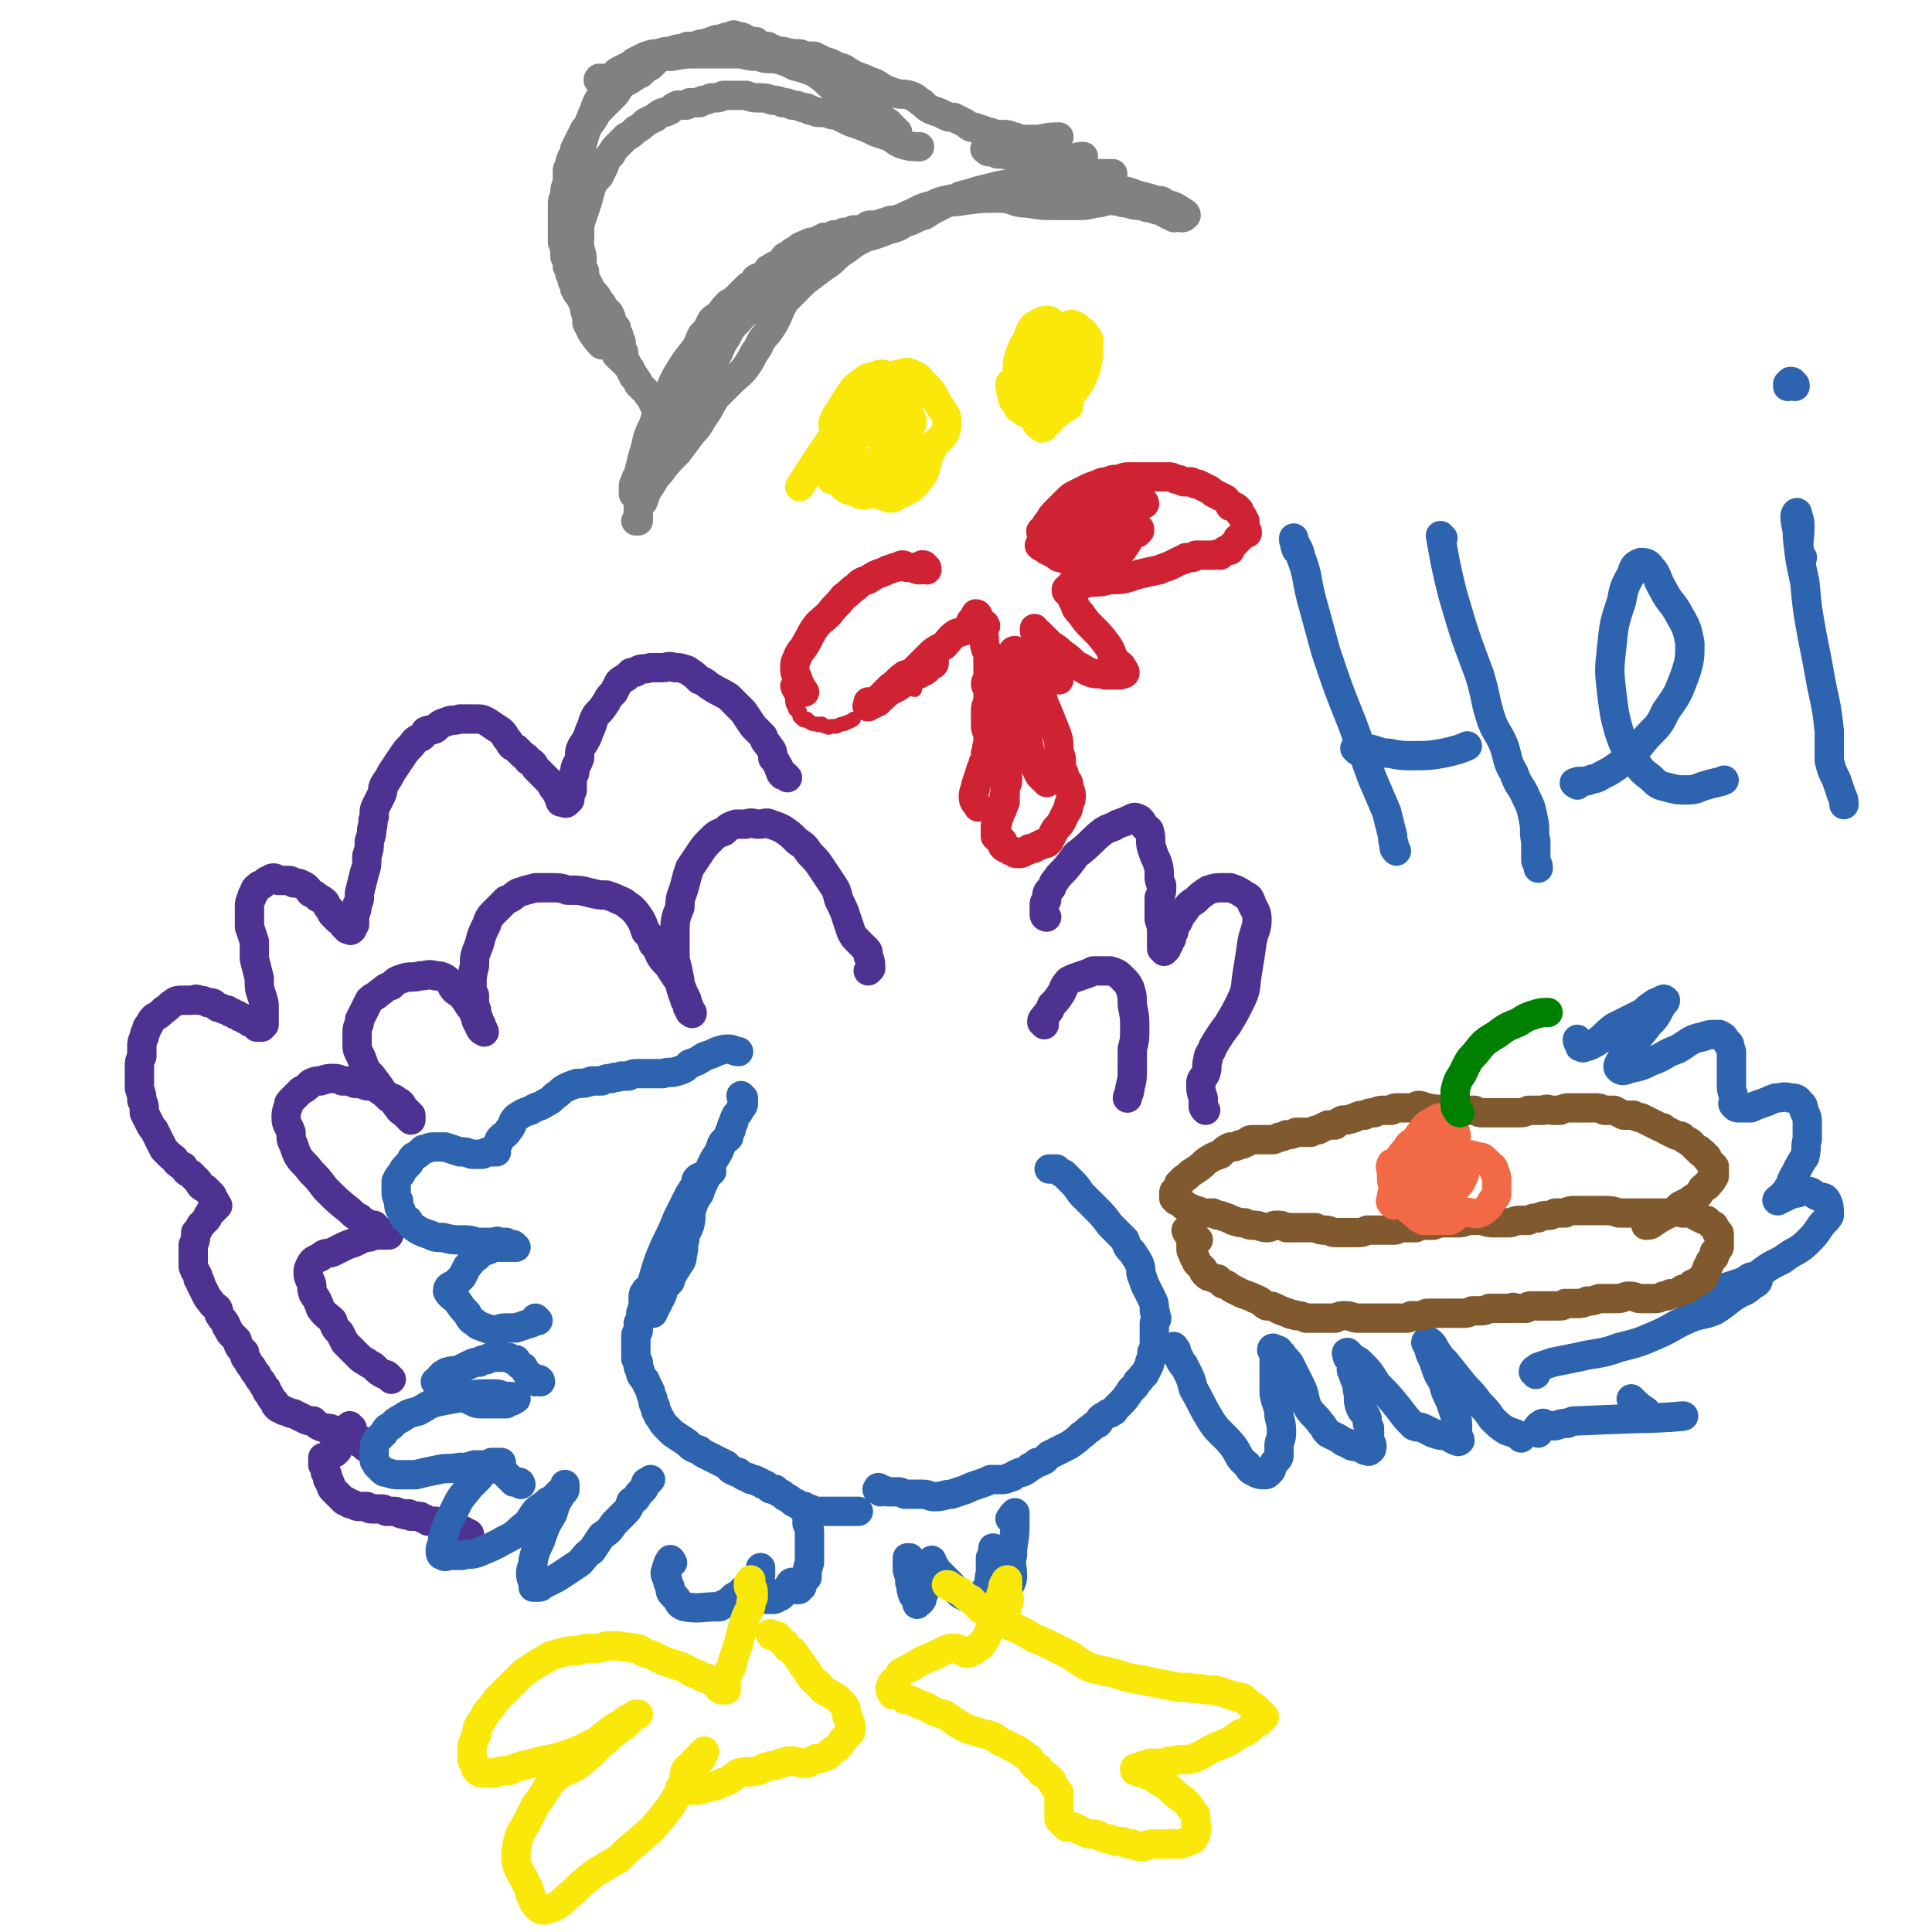 <svg viewBox='0 0 790 790' version='1.1' xmlns='http://www.w3.org/2000/svg' xmlns:xlink='http://www.w3.org/1999/xlink'><g fill='none' stroke='#4D3292' stroke-width='12' stroke-linecap='round' stroke-linejoin='round'><path d='M137,594c0,0 -1,0 -1,-1 1,0 2,0 2,0 1,-2 0,-2 1,-3 0,-1 1,-1 1,-2 1,-1 1,-1 2,-2 0,0 1,0 1,0 0,0 0,-1 0,-1 0,0 1,0 1,0 0,0 0,0 0,-1 0,0 -1,0 -1,-1 '/><path d='M192,628c0,-1 0,-1 -1,-1 -1,-1 -1,-1 -2,-1 -1,-1 -1,-1 -3,-1 -1,0 -1,-1 -3,-1 0,0 0,0 -1,0 -2,-1 -2,-1 -4,-2 -1,0 -1,0 -3,0 -1,-1 -1,-1 -2,-1 -1,-1 -1,-1 -2,-1 -1,0 -1,0 -1,0 -1,0 -1,0 -2,0 0,0 0,-1 -1,-1 -1,0 -1,1 -2,0 0,0 0,0 -1,0 -2,-1 -2,-1 -3,-1 -1,0 -1,0 -3,0 -1,-1 -1,-1 -3,-1 -1,0 -1,0 -2,0 -2,0 -2,0 -3,-1 -1,0 -2,0 -3,0 -1,0 -1,0 -3,-1 -1,0 -1,0 -2,-1 -1,0 -1,0 -2,-1 -1,-1 -1,-1 -2,-2 -1,-1 -1,-1 -2,-2 -1,-1 0,-1 -1,-2 0,-1 0,-1 -1,-2 0,-2 0,-2 -1,-3 0,-1 0,-1 0,-2 -1,-1 -1,-1 -1,-1 0,-1 0,-1 0,-2 0,0 0,-1 0,-1 '/><path d='M150,592c0,0 -1,0 -1,-1 -1,0 0,0 -1,-1 0,-1 0,-1 0,-1 0,0 0,0 -1,0 0,1 0,1 0,1 0,0 0,-1 0,-1 -1,-1 -1,-1 -2,-1 0,0 0,0 -1,0 -1,-1 -1,-1 -1,-1 -1,0 -1,0 -2,-1 -2,0 -2,0 -4,-1 -2,-1 -2,-1 -4,-1 -3,-1 -3,-1 -5,-3 -2,0 -2,0 -4,-1 -2,-1 -2,-1 -4,-2 -1,0 -1,0 -3,-1 -1,0 -1,0 -2,-1 -1,0 -1,0 -2,-1 -1,-1 0,-1 -1,-2 -1,-1 -1,-1 -2,-3 -1,-1 -1,-1 -1,-2 -1,-1 -1,-1 -2,-3 -1,-1 -1,-1 -2,-3 -1,-1 -1,-1 -2,-3 -1,-1 -1,-1 -2,-3 -1,-1 -1,-1 -1,-3 -1,-1 -1,-1 -2,-2 -1,-2 -1,-2 -1,-3 -1,-1 -1,-1 -2,-2 -1,-1 -1,-1 -2,-3 -1,-1 0,-1 -1,-2 -1,-2 -1,-1 -2,-3 -1,-1 0,-1 -1,-3 -1,-1 -2,-1 -3,-3 -1,-1 -1,-1 -2,-3 -1,-2 -1,-2 -2,-4 0,-1 0,-1 -1,-2 0,-2 0,-1 -1,-3 -1,-1 0,-1 -1,-2 0,-1 0,-1 0,-2 0,-2 0,-2 0,-4 0,-2 0,-2 0,-3 1,-2 1,-2 1,-5 1,-1 1,-1 2,-3 1,-1 1,-1 2,-2 1,-1 1,-1 1,-2 1,-1 1,-1 1,-1 0,-1 0,-1 1,-1 0,0 0,0 0,0 1,-1 1,-1 1,-1 1,-1 1,-1 1,-1 0,0 0,0 -1,0 0,-1 1,-1 0,-1 0,-1 0,-1 -1,-2 0,-1 0,-1 -1,-2 -1,-1 -1,-1 -2,-2 -2,-1 -2,-1 -3,-3 -2,-2 -2,-2 -3,-3 -2,-1 -2,-1 -3,-3 -2,-1 -2,-1 -3,-2 -1,-2 -1,-1 -3,-3 -1,-1 -1,-1 -2,-2 -1,-2 -1,-2 -2,-4 -1,-2 -1,-2 -2,-4 -1,-1 -1,-1 -2,-3 -1,-2 -1,-2 -2,-4 0,-3 0,-3 -1,-5 0,-2 0,-2 -1,-5 0,-2 0,-2 0,-5 0,-2 0,-2 0,-4 0,-2 0,-2 1,-4 0,-2 0,-2 0,-4 0,-2 0,-2 1,-4 0,-1 0,-1 1,-3 0,-1 0,-1 1,-2 1,-2 1,-2 2,-3 2,-1 2,-1 4,-3 2,-1 2,-2 4,-3 1,-1 2,-1 3,-1 2,0 2,0 4,0 2,0 2,-1 3,0 2,0 2,0 4,1 2,0 2,0 3,1 1,1 1,1 2,1 2,1 2,1 3,1 1,1 1,1 2,1 1,1 1,1 2,1 1,1 1,1 2,1 1,1 1,1 2,1 0,0 1,0 1,1 1,0 1,0 1,0 1,1 1,1 1,1 0,0 0,0 1,0 0,0 0,1 0,1 1,0 1,0 1,0 1,0 1,0 1,0 0,-1 0,-1 1,-1 0,-1 0,-1 0,-2 0,-1 0,-1 0,-1 0,-1 0,-1 0,-2 0,-1 0,-1 0,-2 0,-2 0,-2 -1,-5 -1,-3 -1,-3 -1,-7 -1,-4 -1,-4 -2,-8 0,-3 0,-3 0,-7 -1,-3 -1,-3 -2,-6 0,-2 0,-2 0,-5 0,-2 0,-2 0,-3 0,-2 0,-2 1,-4 0,-1 0,-1 1,-2 0,-2 1,-2 2,-3 1,0 1,0 2,-1 1,-1 1,-1 2,-1 1,-1 1,-1 2,-1 1,0 1,1 2,1 2,0 2,0 3,0 2,0 2,0 3,1 2,0 2,0 4,1 2,1 2,2 3,3 2,1 2,1 3,2 2,1 2,1 3,2 1,2 1,2 2,3 1,1 0,1 1,2 1,1 1,1 2,2 1,0 1,0 2,1 0,1 0,1 1,2 0,0 0,0 1,0 0,1 0,1 0,1 1,0 1,0 1,0 0,0 0,1 1,0 0,0 0,0 0,-1 0,-1 0,-1 1,-1 0,-1 0,-1 0,-2 0,-1 0,-1 0,-2 1,-2 1,-2 1,-4 1,-2 1,-2 1,-5 1,-4 1,-4 2,-8 1,-3 1,-3 1,-7 1,-3 1,-3 1,-6 1,-3 1,-3 1,-5 1,-3 0,-3 1,-5 0,-3 0,-3 1,-5 1,-2 1,-2 2,-4 1,-2 0,-2 1,-4 2,-3 2,-3 3,-5 2,-3 2,-3 4,-6 2,-3 2,-3 4,-5 1,-1 1,-2 3,-3 2,-1 2,-1 3,-3 2,-1 2,0 4,-1 2,-2 2,-2 5,-3 2,-1 2,0 5,-1 3,0 3,0 6,0 3,0 3,0 5,1 3,2 3,2 6,4 2,2 1,2 3,4 1,2 1,2 3,3 1,1 1,1 2,2 2,2 2,1 3,3 2,1 2,1 3,3 2,2 2,2 4,4 2,2 2,2 3,4 1,1 1,1 2,3 1,1 0,1 1,2 0,1 0,1 1,1 1,0 1,0 1,0 0,0 0,1 1,0 0,0 0,0 1,-1 0,-1 0,-1 0,-1 0,-2 1,-2 1,-3 0,-1 0,-1 0,-3 0,-2 0,-2 1,-4 0,-3 1,-3 2,-6 0,-3 0,-3 1,-5 2,-3 2,-3 3,-6 2,-4 1,-4 3,-7 2,-2 2,-2 4,-5 1,-2 1,-2 3,-4 1,-2 1,-2 2,-4 1,-1 1,-1 3,-2 1,-1 1,-1 2,-2 2,0 2,0 3,-1 2,-1 2,0 5,-1 2,0 2,0 5,0 2,0 2,-1 5,0 2,0 2,0 5,1 3,2 3,2 5,4 3,1 3,2 5,3 3,2 4,2 7,4 3,3 3,3 6,6 2,3 2,3 4,6 2,2 2,2 4,4 1,3 1,2 3,5 1,1 1,2 1,4 1,1 1,1 2,3 1,1 0,1 1,2 0,1 0,1 1,2 1,0 1,0 1,0 1,1 1,1 1,1 '/><path d='M160,564c0,0 0,0 -1,-1 -1,-1 -1,-1 -2,-1 -2,-1 -2,-1 -4,-3 -1,-1 -2,-1 -3,-2 -2,-1 -2,-1 -4,-3 -1,-1 -1,-1 -2,-2 -2,-2 -2,-2 -3,-3 -1,-2 -1,-2 -2,-4 -2,-2 -2,-2 -3,-5 -2,-2 -3,-2 -5,-5 -1,-3 -1,-3 -3,-6 -1,-3 0,-3 -1,-5 -1,-2 -1,-2 -1,-4 0,-1 0,-1 1,-3 1,-2 2,-2 4,-3 2,-2 2,-1 5,-2 2,-1 2,-1 4,-2 2,-1 2,-1 5,-2 2,-1 2,-1 4,-2 2,0 2,0 4,-1 1,0 1,0 2,0 1,0 1,0 2,0 0,0 0,0 1,0 0,0 1,0 1,0 -1,0 -1,-1 -2,-1 0,0 -1,0 -1,0 -1,-1 -1,-1 -2,-2 0,0 0,0 -1,-1 -1,0 -1,0 -2,0 -1,-1 -1,-1 -2,-1 -1,-1 -1,-1 -2,-2 -2,-1 -2,-1 -4,-3 -5,-4 -5,-4 -10,-9 -3,-4 -3,-4 -6,-7 -2,-3 -3,-3 -5,-6 -1,-2 -1,-2 -2,-5 -1,-2 -1,-2 -1,-5 -1,-3 -2,-3 -2,-6 0,-2 0,-2 1,-5 0,-1 0,-1 2,-3 1,-1 1,-1 3,-3 2,-1 2,-1 4,-3 2,-1 2,-1 4,-1 3,-1 3,-1 5,-1 2,0 2,0 4,1 3,0 3,0 5,1 2,0 2,0 5,1 2,0 2,0 4,1 3,2 3,2 5,4 2,0 2,0 3,1 2,1 2,1 3,3 0,0 0,0 1,1 1,1 1,1 2,2 0,0 0,0 0,1 0,1 0,1 0,1 0,0 0,0 0,0 0,0 -1,-1 -1,-1 -1,-1 -1,-1 -2,-2 -2,-1 -2,-2 -3,-3 -2,-3 -2,-3 -5,-5 -2,-3 -2,-3 -5,-7 -2,-2 -2,-2 -3,-4 -1,-3 -1,-3 -2,-5 -1,-2 -1,-2 -1,-4 0,-3 0,-3 0,-5 0,-3 1,-2 1,-5 1,-2 1,-2 2,-4 1,-2 1,-2 2,-4 2,-2 2,-1 4,-3 3,-2 2,-2 5,-3 2,-2 2,-2 5,-3 3,-1 3,0 7,-1 3,0 3,-1 6,0 2,0 2,0 4,1 3,2 2,3 4,5 3,2 3,2 5,5 1,2 2,2 3,5 1,1 0,1 1,3 1,1 1,1 1,2 1,1 0,1 1,1 0,1 0,0 1,1 0,0 0,0 0,0 0,0 0,-1 -1,-1 0,-2 0,-2 -1,-3 0,-1 0,-1 -1,-3 0,-2 0,-2 -1,-4 0,-2 0,-2 0,-4 -1,-2 -1,-2 -1,-4 0,-4 0,-4 1,-8 0,-4 0,-4 2,-9 1,-4 1,-4 3,-8 1,-3 1,-3 4,-6 2,-2 2,-2 4,-4 3,-1 3,-2 5,-3 3,-1 3,-1 7,-2 3,0 3,0 6,0 4,0 4,0 7,1 5,0 5,0 9,1 4,1 4,1 7,1 3,1 3,1 5,2 3,1 3,2 5,3 2,2 2,2 4,5 1,2 1,2 2,5 2,2 2,2 3,5 2,2 2,3 3,5 2,3 3,3 4,5 2,3 2,3 4,6 1,3 1,3 2,5 1,2 1,2 1,3 1,2 1,2 1,3 0,0 0,0 1,1 0,0 0,1 0,0 -1,0 -1,0 -1,-1 -1,-1 -1,-1 -1,-2 0,-1 0,-1 -1,-2 0,-2 -1,-2 -1,-3 -1,-3 -1,-3 -1,-5 -1,-5 -1,-5 -2,-9 0,-5 0,-5 0,-10 0,-6 0,-6 2,-11 0,-5 1,-5 2,-9 1,-4 1,-4 2,-7 2,-3 2,-3 4,-6 2,-3 2,-3 4,-5 3,-3 3,-3 6,-4 2,-2 2,-2 5,-3 2,0 2,0 4,0 3,-1 3,0 5,0 3,0 3,-1 5,0 3,1 3,1 5,2 3,2 3,2 6,5 3,2 3,2 5,5 3,3 3,3 5,6 2,3 2,3 4,6 2,3 2,3 3,7 2,4 2,4 3,7 1,3 1,3 2,6 1,2 1,2 3,4 1,1 1,1 3,3 1,1 1,1 1,3 1,2 1,3 1,5 0,0 0,0 -1,1 '/></g>
<g fill='none' stroke='#2D63AF' stroke-width='12' stroke-linecap='round' stroke-linejoin='round'><path d='M221,565c0,-1 -1,-1 -1,-1 0,0 0,1 -1,1 -1,-1 -1,-2 -3,-3 -1,-1 -1,-1 -2,-3 -2,-1 -2,-1 -3,-3 -2,0 -2,0 -3,-1 -1,0 -1,0 -2,0 -1,-1 -1,0 -2,0 -1,0 -1,0 -2,0 -2,0 -2,0 -3,1 -2,0 -2,0 -3,1 -2,0 -2,0 -4,1 -2,1 -2,1 -4,2 -2,1 -2,0 -5,1 -1,0 -1,1 -2,1 0,1 0,1 -1,1 0,1 0,1 -1,2 0,0 0,0 -1,0 0,0 1,1 1,1 1,1 1,1 2,2 1,0 1,0 2,1 1,0 1,1 2,1 2,1 2,1 3,1 3,1 3,1 5,2 2,1 2,1 5,1 2,0 2,0 4,0 1,0 1,0 3,0 1,0 1,0 2,0 1,-1 1,-1 2,-1 1,0 1,-1 1,-1 0,0 0,0 1,0 0,0 0,0 0,0 -1,0 -1,-1 -2,-1 -1,0 -2,0 -3,0 -2,-1 -2,-1 -4,-1 -2,0 -2,0 -4,0 -3,0 -3,0 -7,1 -6,1 -6,1 -11,2 -5,1 -5,2 -9,4 -4,1 -4,1 -7,3 -2,1 -2,1 -4,3 -2,1 -2,1 -3,3 -2,2 -2,2 -3,3 -1,2 -1,2 -1,4 0,2 0,2 0,4 0,1 1,1 1,2 1,1 1,1 2,2 1,1 1,1 2,1 3,1 3,1 5,1 3,0 3,0 7,0 4,-1 4,-1 9,-2 4,-1 4,0 9,-1 3,0 3,0 6,-1 2,0 2,0 5,0 1,0 1,0 2,-1 1,0 1,0 1,0 1,0 1,0 1,0 1,0 1,0 2,0 0,0 0,0 0,0 '/><path d='M213,607c0,0 0,-1 -1,-1 -1,0 -1,0 -2,0 -1,-1 -1,-1 -2,-2 -1,-1 -1,-1 -2,-2 -1,-1 -1,-2 -3,-2 0,-1 0,0 -1,0 -2,1 -2,1 -3,1 -2,1 -2,1 -3,3 -2,2 -2,2 -4,4 -2,3 -3,3 -5,7 -2,4 -2,4 -4,8 -1,3 -1,3 -2,6 0,3 -1,3 -1,5 0,1 0,2 1,2 1,1 2,0 3,0 3,0 3,0 5,0 3,-1 3,0 6,-1 5,-2 5,-2 9,-4 5,-3 5,-2 9,-6 4,-3 3,-3 6,-7 2,-2 3,-2 5,-4 2,-1 2,-1 4,-3 1,-1 1,-1 2,-2 1,-1 1,-2 1,-2 0,0 0,1 0,2 0,1 -1,1 -1,1 -1,1 -1,1 -1,2 -2,3 -2,4 -3,7 -3,5 -3,5 -5,11 -2,4 -2,4 -3,8 0,3 -1,3 -1,5 0,2 0,2 1,4 0,1 0,1 0,2 1,0 1,0 2,0 1,0 1,0 2,-1 2,-1 2,-1 4,-2 2,-1 2,-1 5,-3 3,-2 3,-2 6,-4 2,-2 2,-3 5,-5 2,-3 2,-3 4,-6 3,-2 3,-2 5,-5 2,-2 2,-2 4,-4 2,-2 2,-2 3,-5 2,-1 2,-1 3,-3 1,-1 1,-1 2,-2 1,-1 0,-1 1,-2 0,-1 0,-1 1,-1 1,-1 1,-1 1,-1 '/><path d='M220,540c0,0 -1,-1 -1,-1 -1,1 -1,2 -2,2 -3,1 -3,1 -6,2 -2,0 -2,0 -4,0 -3,0 -3,1 -6,1 -2,-1 -3,-1 -5,-2 -1,0 -1,-1 -3,-2 -1,-1 -1,-1 -2,-3 -2,-2 -2,-2 -4,-5 -2,-2 -3,-2 -4,-4 0,-2 1,-2 3,-3 1,-1 1,-1 3,-3 1,-2 1,-2 2,-4 2,-2 2,-3 4,-4 2,-2 2,-2 5,-3 1,-1 1,-1 3,-1 2,0 2,0 4,0 1,0 1,0 2,0 1,0 1,0 1,0 1,0 1,0 1,0 0,0 -1,0 -1,-1 -2,0 -2,0 -3,-1 -1,0 -1,0 -3,0 -1,-1 -1,0 -3,0 -1,0 -1,0 -3,0 -2,0 -2,0 -3,0 -3,-1 -3,-1 -6,-1 -4,0 -4,0 -8,-1 -3,0 -3,0 -5,-1 -3,-1 -3,-1 -5,-2 -3,-2 -3,-2 -4,-4 -2,-1 -2,-1 -3,-4 -1,-1 -1,-2 -1,-4 -1,-2 -1,-2 -1,-4 0,-2 0,-2 0,-4 1,-2 1,-2 2,-3 1,-2 1,-2 3,-4 1,-1 1,-2 2,-3 2,-1 2,-1 4,-3 2,0 2,-1 4,-1 3,0 3,0 5,0 3,1 3,1 6,2 3,0 2,0 5,1 2,0 2,0 4,0 1,0 1,-1 3,-1 0,0 0,0 1,0 1,0 1,0 2,0 0,-1 0,-1 0,-1 0,-1 0,-1 0,-1 0,-1 0,-1 1,-2 0,-1 0,-1 1,-2 1,-1 2,-1 3,-3 2,-2 1,-3 3,-5 3,-2 3,-2 6,-3 3,-2 3,-1 6,-3 2,-1 2,-1 4,-3 2,-1 2,-2 4,-3 2,-1 2,-1 5,-2 3,0 3,0 6,-1 2,0 2,0 4,0 2,-1 2,-1 4,-1 2,-1 2,0 4,-1 2,0 1,0 3,0 2,-1 2,-1 5,-1 2,0 2,0 4,0 2,0 2,0 5,0 3,-1 3,0 6,-1 3,-1 3,-1 5,-3 3,-1 3,-1 6,-3 3,-1 3,-1 5,-2 3,-1 3,-1 5,-1 2,0 2,1 4,1 0,0 0,0 0,0 '/><path d='M265,529c-1,-1 -1,-2 -1,-1 -1,1 -1,1 -1,3 0,3 0,3 -1,6 0,2 0,2 -1,4 0,1 0,1 0,3 0,1 -1,1 -1,2 0,2 0,2 0,3 0,2 0,2 0,3 0,2 0,2 0,3 0,1 0,1 1,2 0,1 0,1 0,2 1,2 1,2 1,3 1,2 2,2 2,3 1,2 1,2 2,4 0,1 0,1 1,3 0,2 0,2 1,3 0,2 0,2 1,3 0,1 0,1 1,2 1,2 1,2 3,4 1,1 1,1 2,2 3,2 3,2 6,4 2,2 2,2 5,3 1,1 1,1 3,2 2,1 2,1 4,2 2,1 2,1 4,2 1,1 1,1 2,2 2,1 2,1 3,1 1,1 1,1 3,2 1,0 1,0 2,1 2,0 2,0 3,1 1,0 1,0 2,1 1,0 1,0 2,1 1,1 1,1 3,1 1,1 1,1 1,1 2,1 2,1 3,2 2,1 2,1 3,2 1,1 1,0 2,1 1,1 1,1 3,1 1,1 1,1 2,1 1,0 1,1 1,1 1,0 1,0 2,0 0,0 0,0 1,0 1,0 1,0 1,0 1,0 1,0 2,0 0,0 0,0 1,0 1,0 1,0 2,0 2,0 2,0 4,0 3,0 4,0 6,0 '/><path d='M304,449c-1,0 -1,-1 -1,-1 0,1 1,2 1,3 0,1 0,1 -1,2 -1,2 -1,2 -2,3 -1,2 -1,2 -1,3 -1,1 -1,2 -1,3 -1,1 -1,1 -1,3 -2,2 -2,1 -3,3 -1,3 -1,3 -3,6 -2,4 -2,4 -3,7 -2,4 -2,4 -3,7 -2,3 -2,3 -3,6 -1,3 0,3 -1,7 -1,3 -2,3 -2,6 -1,3 0,3 -1,6 0,3 -1,3 -2,5 -2,3 -2,3 -3,6 -2,2 -2,2 -3,4 0,1 0,1 -1,3 -1,1 -1,1 -1,2 -1,1 -1,1 -1,2 -1,1 -1,0 -1,1 0,0 0,0 0,1 0,0 0,0 -1,0 0,0 0,0 -1,0 0,-1 0,-1 0,-2 0,0 0,0 0,-1 0,-1 0,-1 0,-2 0,-2 0,-2 0,-3 1,-3 1,-3 2,-6 2,-7 2,-7 5,-14 3,-6 3,-6 5,-11 2,-4 2,-4 4,-8 1,-2 1,-2 3,-5 1,-1 0,-2 1,-3 1,-1 2,-1 3,-1 1,-1 2,-1 3,-2 '/><path d='M360,610c-1,-1 -2,-1 -1,-1 0,-1 0,-1 1,0 2,0 2,1 3,1 1,0 1,0 2,0 1,0 1,0 2,0 1,0 1,0 3,1 1,0 1,0 3,0 2,0 2,0 4,0 3,0 3,1 5,1 4,0 4,-1 7,-1 3,-1 3,-1 6,-2 2,-1 2,-1 5,-2 3,-1 3,-1 5,-2 2,0 2,0 4,0 2,0 2,0 4,-1 1,0 1,0 2,-1 2,-1 2,-1 3,-1 2,-1 2,-1 3,-2 2,-1 2,-1 3,-2 1,0 1,0 3,-1 1,-1 1,-1 2,-2 2,-1 2,-1 4,-2 2,-1 2,-1 4,-2 3,-2 3,-2 5,-4 2,-1 2,-2 4,-3 1,-1 1,-1 3,-2 1,-1 0,-1 1,-2 1,-1 2,-1 3,-2 1,0 1,0 2,-1 1,0 0,0 1,-1 1,-1 1,-1 2,-2 2,-2 2,-2 4,-5 1,-2 2,-1 3,-4 2,-1 1,-2 3,-3 1,-2 1,-2 2,-4 0,-1 0,-1 1,-3 0,-1 0,-1 0,-2 1,-1 0,-1 1,-2 0,-1 0,-1 0,-2 0,-1 0,-1 0,-2 0,-1 0,-1 0,-2 0,-1 0,-1 0,-2 0,-1 0,-1 0,-2 0,-1 1,-1 1,-2 -1,-2 0,-2 -1,-3 0,-3 0,-3 -1,-5 -1,-2 -1,-2 -2,-4 -1,-2 -1,-2 -2,-5 -1,-2 0,-2 -1,-5 -1,-2 -1,-2 -3,-5 -2,-2 -2,-2 -3,-5 -3,-3 -3,-3 -6,-6 -3,-4 -3,-4 -6,-7 -3,-3 -3,-3 -6,-6 -2,-3 -2,-3 -4,-5 -2,-2 -2,-2 -3,-3 -2,-1 -2,-1 -3,-2 0,0 -1,0 -1,0 -1,0 -2,0 -2,0 '/><path d='M275,639c0,0 -1,-2 -1,-1 -1,1 -1,2 -2,5 0,1 0,1 1,3 0,1 0,1 1,3 0,2 0,2 2,4 2,2 1,3 4,4 6,1 7,0 14,0 1,0 1,-1 2,-1 2,-1 2,-1 4,-3 2,-1 2,-1 4,-3 2,-1 2,-1 3,-2 2,-1 1,-1 2,-3 1,0 1,0 1,-1 1,-1 1,-1 1,-2 0,0 0,0 0,-1 0,0 0,0 0,0 0,0 0,1 0,2 0,0 0,0 0,1 -1,2 -1,2 0,3 0,1 0,1 0,2 0,1 0,1 1,2 0,1 0,1 0,2 1,1 1,1 2,1 1,0 1,0 2,0 1,0 1,0 2,-1 1,0 1,0 2,-1 1,-1 1,-1 2,-2 0,-1 0,-1 1,-2 0,0 0,-1 1,-1 0,1 0,1 1,1 0,1 0,1 1,1 0,0 0,1 0,1 1,0 1,0 1,-1 1,0 1,0 1,-1 1,-2 1,-2 2,-3 0,-3 0,-3 1,-6 0,-3 0,-3 0,-6 0,-3 0,-3 0,-6 0,-2 0,-2 -1,-4 0,-1 0,-1 0,-2 0,0 0,-1 0,-1 '/><path d='M378,649c-1,-1 -1,-1 -1,-1 -2,-2 -2,-2 -3,-5 -1,-1 -1,-1 -2,-3 0,-1 0,-2 0,-3 -1,0 -1,0 -1,0 0,1 0,1 0,2 0,1 0,1 0,3 1,3 1,3 1,5 1,2 0,2 1,4 0,1 0,1 1,2 0,1 1,1 1,1 0,1 0,1 0,2 0,0 1,-1 1,-1 1,0 0,-1 1,-1 0,-1 0,-1 1,-3 0,-1 0,-1 0,-3 0,-2 0,-2 1,-4 1,-2 1,-2 1,-4 0,-1 0,-1 1,-2 0,0 0,1 0,1 1,1 1,1 2,3 3,3 3,3 6,6 3,3 3,4 6,5 2,1 2,0 4,0 2,-1 3,-1 4,-3 2,-3 1,-3 2,-7 0,-3 0,-3 0,-6 1,-2 1,-3 1,-4 1,0 1,1 1,2 1,1 1,1 2,3 0,2 0,2 1,4 0,2 0,2 1,4 0,1 0,1 1,2 0,0 1,0 1,0 1,-2 1,-2 1,-4 0,-4 -1,-4 0,-8 0,-6 1,-6 1,-12 0,-2 0,-3 0,-5 0,0 0,-1 0,0 -1,0 -1,1 -2,2 '/><path d='M484,558c0,0 -1,-1 -1,-1 -1,-1 0,-1 -1,-2 0,-1 -1,-1 -1,-2 -1,-1 -1,-2 -1,-2 0,-1 0,0 1,1 0,2 0,2 1,3 1,3 2,3 3,5 2,4 2,4 3,8 3,5 3,6 6,11 4,7 5,6 10,12 3,4 2,5 6,8 1,2 1,2 3,3 2,1 2,1 4,1 1,0 1,0 2,-1 1,-1 1,-1 1,-2 1,-2 1,-2 2,-3 1,-1 1,-1 1,-3 0,-1 0,-1 0,-3 0,-2 1,-2 1,-5 0,-3 0,-3 -1,-7 0,-4 -1,-4 -2,-9 0,-3 0,-3 0,-7 0,-3 0,-3 0,-6 0,-2 0,-2 0,-3 0,-1 1,-1 0,-2 0,0 -1,0 -1,0 0,-1 1,-1 1,0 2,0 2,0 2,1 2,1 1,1 2,2 2,2 2,2 3,4 2,4 2,4 4,8 2,4 1,5 3,9 2,3 3,3 5,6 2,2 1,2 3,4 2,1 2,1 4,2 2,1 2,2 4,2 2,2 2,1 5,2 1,0 1,0 2,1 1,0 2,1 2,0 1,0 1,-1 1,-2 0,-1 -1,-1 -1,-3 0,-2 0,-2 0,-4 -1,-2 -1,-2 -1,-4 -1,-3 -2,-2 -3,-5 -1,-3 0,-3 -1,-7 0,-3 -1,-3 -2,-7 -1,-1 0,-2 0,-3 -1,-2 -1,-2 -2,-3 0,-1 -1,-2 0,-2 0,0 1,1 2,2 1,1 2,1 3,2 4,4 4,4 7,9 5,5 5,5 9,10 3,4 3,4 6,7 2,1 2,0 4,1 2,1 2,1 4,2 3,1 3,1 6,1 1,1 1,1 3,2 1,0 1,1 2,0 0,-1 -1,-1 -1,-3 0,-1 0,-1 0,-3 0,-2 0,-2 -1,-4 -1,-3 -1,-3 -2,-6 -2,-4 -2,-4 -3,-8 -2,-3 -2,-3 -3,-6 -1,-3 -1,-3 -2,-5 -1,-2 0,-2 -1,-3 0,-1 -1,-2 -1,-2 0,-1 1,-1 2,0 1,1 1,1 2,3 2,3 2,3 4,5 4,5 4,5 8,10 3,3 3,3 6,7 3,3 3,3 5,6 3,3 3,3 6,5 3,1 4,1 6,3 '/><path d='M629,586c0,-1 0,-1 -1,-1 0,-1 1,-1 1,-1 0,-1 0,-1 1,-1 0,0 0,-1 1,-1 0,0 0,1 0,1 1,0 1,0 1,0 1,0 1,0 2,0 1,0 1,0 2,0 3,-1 3,-1 5,-1 2,-1 2,-1 4,-1 21,-1 33,-1 43,-2 3,0 -10,1 -17,1 -1,0 1,-1 2,-1 0,-1 0,-1 0,-2 -3,-2 -3,-2 -6,-5 '/><path d='M628,562c0,-1 -1,-1 -1,-1 0,-1 1,-1 2,-2 3,-1 3,-1 6,-2 5,-1 5,-1 10,-2 8,-2 9,-1 17,-4 8,-2 8,-2 15,-5 7,-3 7,-4 14,-7 5,-2 5,-1 10,-3 5,-3 5,-4 10,-7 2,-1 3,-1 5,-3 1,-1 3,-1 3,-3 0,0 -1,-1 -2,-1 -2,0 -2,1 -4,2 -3,1 -3,1 -6,2 -3,1 -3,0 -6,1 -2,1 -2,1 -4,3 -1,0 -1,0 -2,1 -1,1 -1,0 -1,1 -1,0 -1,1 -1,1 0,0 1,-1 1,-1 2,-1 2,-1 4,-1 4,-2 4,-1 8,-3 6,-3 6,-3 12,-6 5,-4 5,-4 11,-7 5,-4 6,-3 10,-7 3,-3 3,-3 5,-6 2,-3 3,-3 4,-5 0,-3 0,-4 -1,-6 -1,-2 -2,-1 -4,-2 -2,-1 -2,-2 -5,-2 -2,0 -2,1 -5,1 -2,1 -2,1 -4,2 -1,0 -2,1 -2,1 -1,0 0,-1 1,-1 1,-2 2,-2 3,-4 2,-3 1,-3 3,-6 2,-4 2,-4 4,-7 1,-4 0,-4 1,-7 0,-3 0,-3 0,-7 0,-2 0,-2 -1,-4 -1,-2 0,-3 -2,-4 -1,-2 -2,-2 -4,-2 -3,-1 -3,0 -6,0 -3,1 -2,1 -5,2 -3,1 -3,1 -5,2 -2,0 -2,0 -5,0 -1,0 -1,0 -2,-1 -1,-1 0,-1 0,-2 0,-3 -1,-3 -1,-6 0,-3 0,-3 0,-7 0,-4 0,-4 0,-7 -1,-2 0,-3 -2,-4 -1,-2 -1,-2 -3,-3 -4,0 -4,0 -7,1 -5,1 -5,2 -10,5 -6,2 -5,3 -11,5 -4,2 -4,2 -9,3 -2,1 -3,1 -4,0 -1,-1 0,-2 1,-4 2,-4 2,-4 5,-7 3,-3 3,-3 6,-7 3,-3 3,-3 5,-7 1,-2 2,-2 2,-3 0,0 -1,-1 -1,0 -2,0 -1,1 -3,1 -3,2 -3,2 -5,4 -6,3 -6,3 -12,6 -4,3 -3,3 -7,6 -2,1 -3,2 -5,2 -1,1 -1,0 -2,0 0,-1 0,-1 0,-1 -1,-1 -1,-1 -1,-2 '/></g>
<g fill='none' stroke='#4D3292' stroke-width='12' stroke-linecap='round' stroke-linejoin='round'><path d='M428,375c0,0 -1,0 -1,-1 0,-2 0,-2 0,-4 0,-1 0,-1 1,-2 0,-3 0,-3 2,-5 1,-3 1,-2 3,-5 3,-3 3,-3 6,-7 1,-2 2,-2 3,-3 5,-4 5,-5 9,-8 3,-2 3,-1 6,-3 3,-1 3,-1 5,-2 2,-1 2,-1 4,0 1,1 1,1 2,3 1,1 2,1 2,2 1,3 0,4 1,7 1,3 1,3 2,5 1,3 1,3 1,6 0,2 0,2 1,4 0,3 0,3 -1,5 0,2 0,2 0,4 0,3 0,3 0,5 1,3 1,3 1,5 0,2 0,2 0,3 0,1 0,1 0,3 0,0 0,0 0,1 0,0 0,0 1,1 0,0 0,-1 1,-1 0,0 0,0 0,-1 0,-1 0,-1 1,-1 0,-1 0,-1 1,-2 0,-1 0,-2 1,-3 0,-2 0,-2 1,-3 2,-3 1,-3 3,-5 2,-3 2,-3 5,-5 2,-2 2,-2 5,-4 3,-1 3,-1 6,-1 1,0 1,0 3,0 3,1 3,1 6,3 2,1 2,1 3,4 1,2 2,3 2,6 0,4 -1,4 -2,9 -1,7 -1,7 -2,13 -1,6 0,6 -3,12 -2,4 -2,4 -5,9 -3,4 -3,4 -6,9 -1,3 -2,3 -2,5 -1,3 0,3 -1,6 -1,2 -2,2 -2,4 0,3 0,3 1,6 0,1 0,1 0,3 0,1 0,1 1,2 '/><path d='M427,419c0,-1 -1,-1 -1,-1 0,-1 0,-1 1,-2 2,-3 2,-2 3,-5 2,-2 2,-2 4,-5 1,-2 1,-3 3,-5 2,-1 2,-1 5,-2 3,-1 3,-1 5,-2 4,0 4,0 7,0 3,1 3,1 5,3 2,2 2,2 3,4 1,3 1,4 1,7 1,5 1,5 1,9 0,5 0,5 -1,9 0,5 0,5 0,9 0,3 0,3 -1,7 0,2 -1,3 -1,4 '/></g>
<g fill='none' stroke='#CF2233' stroke-width='6' stroke-linecap='round' stroke-linejoin='round'><path d='M323,281c0,0 -1,-1 -1,-1 0,2 1,3 2,5 0,2 0,3 1,4 0,2 1,1 2,2 0,1 0,1 0,2 1,1 1,1 1,1 1,1 1,0 2,0 0,1 0,1 1,1 1,1 1,1 3,1 1,1 1,0 2,0 1,1 1,1 2,1 1,1 1,0 2,0 1,0 1,0 2,0 2,-1 2,-1 3,-1 2,-1 3,-1 4,-2 '/><path d='M374,282c0,0 -1,-1 -1,-1 2,-3 3,-3 5,-7 1,-1 1,-1 2,-3 0,-1 1,-1 2,-2 0,-1 0,-1 1,-2 1,-2 0,-2 1,-3 2,-1 2,0 3,-1 2,-1 2,-1 3,-2 1,-1 1,-1 1,-3 1,0 1,0 1,-1 1,0 1,0 1,-1 1,0 1,0 1,0 '/></g>
<g fill='none' stroke='#CF2233' stroke-width='12' stroke-linecap='round' stroke-linejoin='round'><path d='M379,233c0,-1 0,-1 -1,-1 0,-1 0,-1 -1,-1 -1,1 0,2 -1,2 -2,0 -2,-1 -3,-1 -1,0 -1,0 -2,0 -1,0 -1,-1 -2,-1 -1,0 -1,1 -3,1 -3,1 -3,1 -5,2 -3,1 -3,1 -6,3 -3,1 -3,1 -5,3 -3,2 -2,2 -5,4 -3,4 -3,3 -6,7 -3,3 -4,3 -6,6 -2,3 -2,4 -4,7 -1,2 -2,2 -3,5 -1,2 -1,2 -1,4 0,2 0,2 1,4 1,3 1,3 3,6 0,0 0,0 0,0 '/><path d='M403,256c0,0 0,-1 -1,-1 -1,-1 -2,-1 -4,-1 0,0 -1,0 -1,0 0,1 3,1 3,2 0,0 -1,0 -2,1 -4,1 -4,1 -7,2 -3,2 -3,3 -5,5 -4,2 -4,2 -7,5 -3,3 -3,3 -6,6 -4,3 -4,3 -7,6 -4,3 -4,3 -7,6 -2,1 -2,1 -4,1 0,0 -1,1 0,1 1,-1 1,-1 3,-2 3,-3 3,-3 6,-6 3,-2 3,-3 6,-5 3,-1 3,-1 6,-2 1,-1 1,-1 3,-2 1,-1 1,-1 2,-1 0,-1 0,-1 1,-1 0,0 0,1 0,1 0,1 -1,1 -2,1 -1,2 -1,2 -3,3 -2,1 -2,1 -4,2 -3,2 -3,2 -6,4 -4,2 -4,2 -8,5 -2,1 -2,1 -4,2 0,0 0,-1 0,-1 0,0 1,0 2,1 0,0 0,-1 1,-1 '/><path d='M429,277c0,0 -1,-1 -1,-1 -1,0 0,1 -1,1 0,1 -1,1 -1,1 -1,-1 0,-2 -1,-3 0,0 -1,0 -1,0 '/><path d='M400,252c0,0 0,-1 -1,-1 0,1 0,2 0,3 1,2 2,2 3,5 1,3 0,3 1,6 0,1 1,1 1,3 0,2 0,2 0,4 0,2 0,2 0,4 0,2 -1,2 -1,4 1,2 1,2 1,4 0,1 0,1 0,3 -1,2 -1,2 -1,4 0,2 0,2 0,4 0,3 0,3 1,5 0,2 0,2 0,4 -1,2 0,2 -1,4 0,2 0,2 -1,4 0,2 -1,2 -1,3 -1,3 -1,3 -2,6 0,2 -1,2 -1,5 0,2 1,2 2,4 '/><path d='M412,312c0,0 -1,-1 -1,-1 0,2 0,2 0,5 1,1 1,1 1,3 0,1 0,1 -1,3 0,2 0,2 0,3 -1,1 0,1 0,1 0,1 0,1 0,2 -1,1 0,1 -1,2 0,1 0,1 -1,2 0,2 -1,2 -1,4 -1,1 -1,1 -1,3 0,1 0,2 0,3 1,0 1,0 1,1 1,0 1,0 2,1 0,1 0,1 0,2 1,1 1,1 2,1 1,1 1,1 2,1 1,1 1,1 2,1 2,0 2,0 3,-1 1,0 1,0 2,-1 2,0 2,0 3,-1 1,0 1,0 2,-1 2,0 2,0 3,-1 1,-2 1,-2 2,-4 1,-2 2,-2 3,-4 1,-2 1,-2 2,-4 1,-1 1,-2 1,-3 1,-2 1,-2 1,-4 0,-2 -1,-2 -1,-3 0,-2 0,-2 -1,-3 0,-1 -1,-1 -1,-3 -1,-2 -1,-2 -1,-4 0,-2 0,-2 -1,-5 0,-4 0,-4 -1,-7 -2,-5 -2,-5 -4,-10 -2,-4 -1,-4 -3,-7 -1,-3 -1,-3 -2,-5 -1,-1 -1,-1 -2,-3 -1,-1 -1,-1 -1,-2 0,0 0,0 1,0 '/><path d='M428,320c0,-1 -1,-1 -1,-1 -1,-1 -1,-1 -2,-2 -1,-2 -1,-2 -2,-4 -1,-3 -1,-3 -2,-6 -1,-6 -1,-6 -2,-12 0,-6 0,-6 -1,-12 -1,-5 -1,-4 -2,-9 0,-3 0,-3 0,-6 0,-1 -1,-2 -1,-2 0,0 -1,0 -1,1 0,2 0,2 0,4 -1,3 -2,3 -2,7 0,6 -1,6 0,12 0,6 1,6 2,12 1,3 1,3 2,5 0,1 0,2 1,2 0,1 1,0 2,-1 '/><path d='M433,278c0,0 -1,0 -1,-1 -1,-1 0,-1 0,-3 -1,-2 -2,-2 -3,-4 -1,-3 -1,-3 -2,-6 -1,-2 -1,-2 -2,-4 -1,-1 -1,-1 -2,-2 0,0 0,-1 0,-1 0,1 1,1 2,2 1,1 1,1 2,2 1,1 1,1 3,3 2,1 2,1 4,3 3,2 3,2 6,5 3,1 3,2 6,3 3,1 3,0 6,1 2,0 2,0 4,0 1,0 1,0 2,0 1,-1 2,0 2,-1 0,-1 -1,-1 -1,-2 -1,-2 -2,-1 -3,-3 -2,-3 -1,-3 -3,-6 -3,-4 -3,-4 -6,-7 -3,-3 -3,-3 -5,-6 -2,-2 -2,-2 -3,-5 -1,-1 0,-1 -1,-3 -1,0 -1,0 -1,-1 -1,0 -1,0 -1,-1 0,0 0,0 0,0 1,-1 1,-1 2,-2 1,0 1,0 3,0 2,0 2,0 4,-1 5,0 5,0 9,-1 5,0 5,0 11,-2 4,-1 4,-1 9,-2 2,-1 3,-1 5,-2 2,-1 2,-1 4,-2 1,0 1,0 2,-1 1,0 1,0 1,0 0,0 0,0 0,0 2,0 2,0 3,-1 1,0 1,0 1,0 1,0 1,0 2,0 1,0 1,0 1,0 1,0 1,0 2,0 1,0 1,0 2,0 1,-1 1,0 2,0 1,-1 1,-1 2,-2 1,0 1,0 2,0 0,-1 0,-1 1,-2 0,0 0,0 1,-1 0,0 0,0 1,-1 0,0 0,0 0,0 0,-1 0,-1 1,-1 1,-1 1,-1 1,-1 1,-1 1,-1 2,-1 0,-1 0,-1 -1,-2 0,-1 0,-1 0,-1 0,-1 0,-2 0,-2 -1,-2 -1,-2 -2,-3 0,-1 0,-1 -1,-2 -1,-1 -1,-1 -3,-1 -1,-2 -1,-2 -2,-3 -2,-1 -2,-1 -4,-2 -2,-1 -1,-1 -3,-2 -2,-1 -2,-1 -4,-2 -1,0 -1,0 -3,-1 -1,0 -1,0 -3,0 -2,-1 -2,-1 -3,-1 -2,-1 -2,-1 -3,-1 -1,0 -1,0 -2,0 -1,0 -1,0 -2,0 -2,0 -2,0 -3,0 -3,0 -3,0 -5,0 -2,0 -2,0 -5,0 -2,0 -2,1 -4,1 -2,0 -2,0 -4,1 -2,0 -2,0 -4,1 -3,1 -3,1 -5,2 -2,1 -2,1 -4,2 -2,1 -2,1 -4,3 -2,2 -2,2 -4,4 -2,2 -2,2 -3,4 -1,1 -1,1 -2,3 -1,1 -2,1 -1,2 0,2 1,1 2,3 2,1 3,2 4,3 '/><path d='M468,206c0,-1 -1,-1 -1,-1 -5,0 -5,0 -10,1 -3,0 -3,0 -6,1 -2,1 -2,1 -4,2 -2,1 -2,2 -4,3 -1,1 -2,1 -4,2 -1,1 -1,1 -2,2 0,1 1,2 2,2 1,1 2,1 4,2 3,1 3,0 7,1 3,0 3,-1 6,-1 2,0 2,0 4,-1 2,0 2,0 3,-1 1,0 1,0 2,0 1,-1 1,-1 1,-1 0,-1 0,-1 -1,-1 -1,-1 -1,-2 -3,-2 -3,-1 -3,-1 -7,-1 -6,0 -6,-1 -12,0 -5,1 -5,1 -10,2 -2,1 -2,2 -4,4 -1,1 -2,1 -3,2 0,1 -1,2 -1,2 1,1 2,1 3,2 2,1 2,1 4,2 2,1 3,1 5,2 3,1 3,1 6,1 4,0 5,0 8,-2 4,0 4,-1 6,-2 2,-1 2,-1 3,-3 1,-1 1,-1 1,-2 -1,-1 -2,-1 -3,-2 -3,-1 -3,-2 -5,-2 -4,-1 -4,-1 -8,0 -3,0 -3,0 -7,1 -2,1 -2,1 -4,2 -1,1 -2,2 -2,3 -1,1 -1,2 0,3 0,2 1,2 2,2 2,1 3,1 5,1 3,1 3,1 6,0 4,-1 4,-1 8,-3 3,-1 3,-1 5,-4 2,-1 2,-1 2,-2 0,-1 0,-1 0,-2 -1,0 -1,-1 -2,0 -2,0 -2,0 -4,1 -2,0 -2,0 -4,1 -1,1 -1,1 -2,2 0,1 0,1 0,3 0,0 0,0 0,1 1,1 1,2 2,1 1,0 1,-1 3,-2 2,-1 2,-1 4,-2 1,-1 1,-1 2,-3 1,0 1,-1 1,-1 -1,-1 -1,-1 -2,-1 -3,0 -3,0 -5,1 -2,1 -2,1 -4,2 -1,2 -2,2 -2,4 -1,2 1,3 1,4 '/></g>
<g fill='none' stroke='#808282' stroke-width='12' stroke-linecap='round' stroke-linejoin='round'><path d='M278,174c0,0 -1,-1 -1,-1 0,-2 1,-2 1,-3 0,-2 0,-2 0,-4 0,-3 -1,-3 0,-5 1,-2 2,-2 2,-4 1,-2 1,-2 1,-3 0,-2 -1,-2 0,-3 0,-1 0,-1 1,-3 0,-1 0,-1 1,-2 1,-2 1,-2 2,-3 0,-2 0,-2 1,-3 0,-1 0,-1 1,-3 1,-1 1,-1 2,-2 1,-2 1,-2 2,-4 1,-1 1,-1 3,-2 2,-3 2,-3 4,-5 2,-1 2,-1 4,-3 2,-2 2,-2 4,-4 2,-1 2,-1 3,-3 1,-1 2,0 3,-1 1,-1 1,-1 2,-2 0,-1 0,-1 1,-1 1,0 1,0 1,-1 2,-1 2,-1 3,-1 1,-1 1,-2 2,-3 2,-1 2,-1 3,-2 2,-1 2,-1 3,-2 1,0 1,-1 3,-1 1,-1 1,-1 3,-1 2,-1 2,-1 4,-2 2,0 2,0 4,-1 2,0 2,0 4,-1 2,0 2,0 4,-1 1,0 1,0 3,0 1,0 1,-1 2,-1 1,-1 1,-1 3,-1 1,0 1,0 2,0 2,-1 2,-1 3,-1 2,-1 2,-1 4,-1 3,-1 3,-1 6,-2 3,-2 3,-1 7,-3 3,-1 3,-1 5,-2 3,0 3,0 5,-1 2,-1 2,0 4,-1 3,-1 3,-1 6,-2 2,0 2,0 5,0 2,0 2,0 5,-1 2,0 2,0 4,-1 2,0 2,-1 4,-1 3,-1 3,-1 6,-2 4,0 4,0 9,-1 3,0 3,0 6,0 2,0 2,0 5,-1 1,0 1,0 3,0 2,0 2,0 3,0 1,0 1,0 2,0 1,0 0,-1 1,-1 1,0 1,0 2,0 0,0 1,0 1,0 -1,0 -1,0 -1,0 -2,0 -2,1 -3,0 -1,0 -1,0 -2,0 -2,0 -2,0 -3,0 -3,0 -3,0 -5,0 -5,1 -5,1 -9,1 -7,1 -7,1 -13,2 -6,1 -6,1 -11,2 -4,1 -4,1 -8,2 -3,1 -3,1 -7,2 -4,2 -4,2 -8,4 -4,2 -4,2 -7,4 -4,1 -4,2 -8,3 -3,2 -3,2 -7,3 -5,2 -5,2 -9,3 -6,2 -6,2 -11,4 -6,3 -7,2 -13,5 -4,2 -4,2 -8,5 -3,3 -3,4 -6,7 -3,3 -3,4 -6,6 -4,4 -5,3 -8,7 -3,3 -3,3 -5,7 -3,4 -2,5 -5,9 -2,4 -2,4 -5,7 -3,4 -2,5 -5,8 -3,3 -3,2 -6,5 -2,2 -2,2 -3,5 -2,2 -1,2 -3,4 -1,2 -1,1 -2,3 -1,3 -1,3 -2,6 -1,2 -1,2 -2,5 -1,2 -1,2 -2,5 0,1 0,1 -1,3 0,1 0,1 -1,1 0,1 0,1 0,2 0,1 0,1 -1,1 0,-1 0,-1 0,-2 0,-1 0,-1 0,-1 0,-1 0,-1 1,-2 0,-2 0,-1 1,-3 1,-4 1,-4 2,-8 2,-6 1,-6 4,-12 2,-6 3,-5 5,-10 3,-6 2,-6 5,-11 3,-5 3,-5 7,-10 3,-4 2,-4 6,-8 4,-5 4,-5 9,-9 4,-4 4,-4 8,-7 3,-3 3,-3 7,-6 4,-3 4,-3 9,-6 6,-3 6,-3 12,-6 7,-3 7,-3 13,-5 6,-2 6,-1 12,-3 5,-2 5,-2 11,-5 5,-2 5,-3 10,-4 7,-2 7,-1 13,-2 7,-1 7,-1 14,-1 7,0 6,2 12,2 6,1 6,1 11,1 5,0 5,0 9,0 4,0 4,0 8,-1 3,0 3,-1 6,-1 4,0 4,1 7,1 3,1 3,1 6,1 2,1 2,1 4,1 2,1 2,1 4,1 1,1 1,1 3,2 1,0 1,0 2,1 1,0 2,-1 3,0 0,0 0,0 0,0 1,0 1,0 2,-1 0,0 0,0 0,0 0,-1 -1,-1 -1,-1 -1,-1 -1,-1 -2,-1 -1,0 0,-1 -1,-1 -1,-1 -1,0 -2,-1 -2,0 -2,-1 -3,-1 -1,-1 -1,-1 -3,-1 -3,-1 -3,-1 -7,-2 -4,-1 -4,-2 -8,-2 -4,-1 -4,-1 -8,-1 -6,-1 -6,-1 -11,-1 -6,1 -6,1 -12,1 -7,1 -7,0 -14,1 -6,0 -6,0 -12,1 -5,1 -5,1 -10,2 -5,1 -6,1 -10,3 -6,2 -5,2 -10,4 -5,3 -5,3 -9,5 -4,2 -4,1 -8,4 -4,2 -4,2 -8,5 -5,3 -4,4 -9,7 -4,3 -4,3 -8,6 -4,4 -4,4 -8,8 -3,5 -2,5 -5,10 -3,5 -4,4 -6,9 -3,4 -2,4 -5,8 -2,3 -3,3 -6,6 -3,3 -3,3 -6,6 -3,4 -2,4 -5,8 -2,3 -2,4 -5,7 -3,4 -3,4 -6,8 -4,4 -4,4 -7,8 -3,3 -2,3 -5,7 -1,2 -1,2 -2,5 -1,1 -1,1 -2,2 0,1 0,1 0,3 0,0 0,0 0,1 0,1 0,1 0,1 0,0 0,0 0,1 -1,0 -1,0 -1,0 '/><path d='M246,33c-1,0 -2,0 -1,-1 0,0 1,1 2,0 2,0 2,0 3,0 2,-1 1,-2 3,-3 2,-1 2,-1 4,-2 2,-1 1,-1 3,-2 2,-1 2,-1 4,-2 3,-1 3,-1 5,-1 3,-1 3,-1 5,-1 3,-1 3,-1 5,-1 2,-1 2,-1 5,-1 2,-1 2,-1 4,-1 2,-1 2,0 3,-1 2,-1 2,-1 4,-1 2,-1 2,-1 4,-1 1,-1 1,-1 2,0 3,0 2,0 4,1 2,1 2,1 4,1 1,1 1,1 3,2 1,0 1,0 2,0 1,1 1,1 2,1 2,1 1,1 3,2 3,1 3,0 5,2 3,1 3,1 5,3 3,2 3,2 6,4 4,3 3,3 7,6 3,2 3,2 6,4 2,2 2,2 4,4 2,1 2,1 4,3 2,1 2,1 4,3 1,1 1,1 2,1 1,1 1,1 2,1 1,1 0,1 1,2 0,0 1,0 1,0 0,0 1,0 1,0 0,0 0,0 0,-1 -1,0 -1,0 -1,-1 -1,-1 -1,-1 -1,-1 -1,-1 -1,-1 -2,-2 -2,-1 -1,-1 -3,-2 -4,-3 -4,-3 -8,-6 -5,-3 -5,-3 -9,-6 -4,-3 -4,-3 -9,-6 -5,-2 -5,-2 -9,-3 -4,-2 -4,-2 -8,-3 -4,0 -4,0 -7,-1 -3,0 -3,0 -7,-1 -3,0 -3,0 -6,0 -3,0 -3,0 -7,0 -3,0 -3,0 -6,0 -4,0 -4,0 -9,1 -3,0 -3,0 -7,0 -2,1 -2,0 -5,1 -2,1 -2,1 -4,2 -2,1 -2,1 -4,2 -1,1 -1,1 -2,2 -2,1 -1,1 -3,3 -1,1 -1,1 -2,2 -1,2 -1,2 -2,4 -2,3 -2,3 -3,6 -3,7 -3,7 -5,14 -2,5 -2,5 -3,11 -1,4 -1,4 -1,9 1,4 1,4 2,9 0,4 0,4 0,9 1,4 1,4 2,8 0,5 0,5 0,9 0,3 0,3 0,6 1,2 1,2 1,4 1,1 0,2 1,3 0,1 0,1 0,2 0,1 0,1 0,2 0,1 0,1 0,1 1,2 1,2 2,4 2,3 3,4 4,5 '/><path d='M255,144c0,0 0,0 -1,-1 0,-1 0,-2 0,-3 0,-1 -1,-1 -1,-3 -1,-1 -1,-2 -1,-3 -1,-1 -1,-1 -2,-3 0,-1 0,-1 -1,-3 -1,-1 -1,-1 -2,-2 -1,-2 -1,-2 -2,-3 -1,-2 -1,-2 -3,-4 -1,-2 -1,-2 -2,-4 -1,-2 -1,-2 -1,-4 -1,-2 -1,-2 -2,-4 0,-1 0,-1 0,-3 -1,-1 -1,-1 -1,-2 0,-2 1,-2 1,-4 0,-1 0,-1 0,-3 0,-3 0,-3 1,-6 1,-3 1,-3 2,-6 1,-3 1,-4 2,-7 1,-2 1,-2 3,-4 1,-2 1,-2 2,-4 1,-3 1,-3 3,-5 1,-2 1,-2 3,-4 1,-1 1,-1 3,-3 2,-1 2,-1 4,-3 2,-1 2,-1 4,-3 2,-1 2,-1 4,-2 1,-1 1,-1 3,-2 1,0 1,0 3,-1 1,-1 1,-1 3,-2 1,0 1,0 3,0 1,0 1,0 2,-1 1,0 1,0 2,0 1,0 1,0 2,0 1,-1 1,-1 2,-1 2,0 2,-1 3,-1 1,0 1,0 2,0 2,0 2,-1 3,-1 2,0 2,0 3,0 1,0 1,0 3,0 2,0 2,0 3,0 3,1 3,1 5,1 3,0 3,0 6,1 2,0 2,0 4,1 2,0 2,0 4,1 2,0 2,0 4,1 2,0 2,0 3,1 2,0 2,1 4,1 1,0 2,0 3,0 2,1 2,1 4,1 2,1 2,1 4,2 2,1 2,1 5,2 3,1 3,1 7,3 3,1 3,1 6,2 2,1 2,2 5,3 3,1 5,1 7,1 '/><path d='M271,190c-1,0 -1,-1 -1,-1 -1,-1 0,-1 0,-2 0,-2 -1,-2 -1,-4 0,-2 0,-2 0,-5 0,-1 0,-1 0,-3 0,-1 0,-1 0,-2 0,-1 0,-1 0,-2 0,-1 0,-1 0,-1 0,-2 0,-2 -1,-3 0,-1 0,-1 0,-1 -1,-1 -1,-1 -1,-2 -1,-1 -1,-1 -1,-2 -1,-1 -1,0 -1,-1 -1,-1 -1,-1 -2,-2 -1,-1 -1,-1 -2,-2 0,-1 0,-1 -1,-2 0,0 0,-1 -1,-1 0,-1 0,-1 -1,-2 0,-1 0,-1 -1,-2 -1,-1 -1,-1 -1,-2 -1,0 -1,0 -2,-1 -1,-1 -1,-1 -2,-2 0,-1 0,-1 -1,-2 -1,-2 -1,-2 -3,-4 -1,-1 -1,-1 -3,-3 -1,-2 -1,-2 -3,-4 -1,-1 -1,-1 -2,-3 -1,-2 -1,-2 -1,-4 -1,-2 -1,-2 -2,-4 -1,-1 -1,-1 -2,-3 0,-1 0,-2 -1,-3 0,-2 0,-1 -1,-3 0,-2 0,-2 -1,-3 0,-2 0,-2 -1,-4 0,-2 0,-2 0,-3 -1,-2 0,-2 -1,-3 0,-1 0,-1 0,-2 0,-2 0,-2 0,-3 0,-2 0,-2 0,-4 0,-2 0,-2 0,-3 0,-2 0,-2 0,-4 0,-2 1,-2 1,-4 0,-2 0,-2 1,-4 0,-2 0,-2 0,-4 0,-2 0,-2 1,-3 0,-2 0,-2 1,-4 1,-1 1,-1 1,-3 1,-2 1,-2 2,-4 1,-2 1,-2 2,-4 2,-2 2,-2 4,-5 1,-2 1,-2 3,-4 2,-2 2,-2 4,-4 2,-2 2,-2 3,-4 2,-2 2,-2 4,-3 3,-2 3,-2 5,-3 2,-2 2,-2 4,-3 2,-2 2,-2 3,-3 2,-1 2,-1 4,-2 2,-1 2,-1 4,-2 2,0 2,0 4,-1 3,0 3,0 6,-1 2,0 2,-1 5,-1 3,0 3,1 5,1 3,0 3,0 6,0 2,1 2,1 5,1 3,1 3,1 6,1 3,1 3,1 6,1 4,1 4,1 7,1 3,1 3,1 6,1 2,1 2,1 4,2 4,1 4,2 8,3 3,2 3,2 5,3 3,1 3,1 5,2 3,1 3,1 6,3 2,1 2,1 5,2 2,1 3,0 6,1 3,1 3,2 5,3 2,2 2,2 4,3 3,1 3,1 5,2 2,1 2,1 4,1 2,1 2,1 4,2 2,1 1,1 3,2 2,0 2,0 3,1 2,0 2,0 3,1 2,0 2,0 4,1 2,0 2,0 4,0 2,0 2,1 4,1 2,1 2,1 5,1 2,0 2,0 5,0 4,-1 6,-1 8,-1 '/><path d='M404,62c0,-1 -2,-1 -1,-1 2,0 2,1 5,2 3,0 3,0 6,1 3,1 3,1 6,2 3,0 4,-1 7,-1 2,0 2,0 4,0 2,0 2,0 3,0 2,-1 2,0 5,0 2,-1 2,-1 4,-1 '/></g>
<g fill='none' stroke='#2D63AF' stroke-width='12' stroke-linecap='round' stroke-linejoin='round'><path d='M531,225c-1,0 -1,0 -1,-1 -1,-1 0,-1 -1,-3 0,0 0,-1 0,-1 0,0 0,1 0,1 2,4 2,3 3,7 3,8 2,8 4,16 3,11 3,11 6,22 5,15 5,15 11,30 4,11 4,11 8,22 3,7 3,7 6,14 1,4 1,4 2,8 1,3 0,3 1,5 0,2 0,2 1,3 '/><path d='M590,220c0,0 -1,-1 -1,-1 2,11 2,12 5,24 5,17 5,17 11,33 3,10 2,10 5,19 2,5 3,5 5,10 2,6 1,6 4,11 2,6 3,5 5,10 2,4 2,4 3,9 1,4 0,5 1,9 0,4 0,4 0,8 1,2 1,2 1,3 '/><path d='M555,307c0,0 -1,-1 -1,-1 2,0 3,0 5,0 5,1 5,2 9,2 5,1 5,1 10,1 6,0 6,0 12,-1 5,-1 8,-2 10,-3 '/><path d='M645,321c0,0 -2,-1 -1,-1 2,-1 3,0 6,-1 2,-1 2,0 5,-2 4,-2 4,-2 8,-5 5,-4 5,-4 9,-9 5,-6 6,-5 9,-12 5,-7 5,-7 8,-15 2,-6 2,-7 2,-13 -1,-5 -1,-6 -4,-11 -3,-6 -4,-5 -7,-11 -3,-5 -2,-6 -5,-9 -1,-2 -3,-2 -4,-2 -3,1 -3,2 -4,5 -3,5 -3,6 -4,11 -3,9 -3,9 -4,19 -1,9 -1,9 0,18 1,8 1,9 3,16 2,6 2,6 6,11 3,5 3,5 7,8 3,3 3,3 7,4 4,1 4,1 8,1 4,0 4,-1 8,-2 3,-1 5,-1 7,-2 '/><path d='M737,228c0,0 -1,0 -1,-1 -1,-6 0,-6 0,-12 0,-3 -1,-4 -1,-5 0,-1 -1,0 -1,1 0,4 1,4 1,9 1,9 1,9 3,18 1,11 1,11 3,22 2,10 2,10 4,21 2,9 2,9 3,18 0,6 0,6 0,12 1,4 1,4 3,8 1,3 1,3 2,6 1,2 1,2 1,4 0,0 0,0 0,0 '/><path d='M734,158c0,-1 0,-1 -1,-1 0,-1 0,-1 -1,-1 0,0 0,0 -1,1 0,0 0,1 0,1 '/></g>
<g fill='none' stroke='#81592F' stroke-width='12' stroke-linecap='round' stroke-linejoin='round'><path d='M490,507c-1,0 -1,-1 -1,-1 -1,-1 -1,0 -2,-1 0,0 0,-1 0,-1 0,-1 -1,-1 -1,-1 0,0 -1,0 -1,0 0,1 1,1 1,2 0,0 0,0 0,0 1,1 1,1 1,2 0,1 0,1 0,2 0,1 0,1 0,2 0,1 1,1 1,2 0,1 0,1 1,2 0,1 0,1 1,2 1,1 1,1 2,2 0,1 0,1 1,2 1,1 1,1 2,1 2,1 2,1 3,1 1,1 1,1 2,2 2,0 2,1 4,2 2,1 2,1 4,2 3,1 3,1 5,2 3,1 3,2 5,3 2,0 2,0 4,1 2,1 2,1 5,2 1,1 2,0 3,1 2,0 2,0 4,1 2,0 2,0 3,0 2,0 2,0 4,0 1,0 1,0 2,0 1,0 1,0 3,0 2,-1 2,-1 4,-1 3,0 3,1 5,1 2,0 2,0 5,0 2,0 2,0 3,0 2,0 2,0 3,0 1,0 1,0 3,0 1,0 1,0 2,0 1,0 1,0 2,0 1,0 1,0 2,0 1,0 1,0 2,-1 1,0 1,0 2,0 1,0 1,0 2,0 0,0 0,0 1,0 1,-1 1,-1 2,-1 1,0 1,0 2,0 1,0 1,0 1,0 1,0 1,0 2,0 1,0 1,0 1,0 1,0 1,0 2,0 1,0 1,0 1,0 1,0 1,0 2,0 2,0 2,0 3,0 2,0 2,0 4,-1 1,0 1,0 3,0 2,0 2,0 4,-1 2,0 2,0 3,0 2,0 2,0 3,0 1,0 1,0 3,0 1,-1 1,0 2,0 1,0 1,0 2,0 1,0 1,0 2,0 1,-1 1,-1 2,-1 1,0 1,0 3,0 1,0 1,0 2,0 2,0 2,0 3,0 2,0 2,0 3,0 2,0 2,0 3,-1 3,0 3,0 5,0 2,0 2,0 4,-1 2,0 2,0 5,-1 2,0 2,0 4,0 1,0 1,0 3,0 3,0 3,-1 5,-1 3,0 3,1 5,1 2,0 2,0 5,0 2,0 2,0 4,-1 2,0 2,0 3,-1 2,0 2,0 4,-1 1,-1 1,-1 3,-1 1,-1 1,-1 2,-2 1,0 1,0 2,-1 1,0 1,0 2,-1 1,-1 1,-1 1,-2 1,-1 0,-1 1,-2 0,-1 0,-1 1,-2 0,-1 0,-1 1,-2 0,0 0,0 1,-1 0,-1 0,-1 0,-2 1,0 1,0 1,-1 1,-1 1,-1 1,-1 0,-1 0,-1 0,-2 0,-1 0,-1 0,-1 0,-1 0,-1 0,-1 0,-1 0,-1 0,-1 0,-1 0,-1 -1,-1 0,-1 0,-1 0,-1 -1,-1 -1,-1 -1,-1 0,-1 0,-1 -1,-1 -1,-1 -1,-1 -2,-2 -1,0 -1,0 -3,-1 -2,-1 -2,-1 -3,-2 -2,0 -2,0 -4,0 -3,-1 -3,0 -6,0 -3,0 -3,0 -6,0 -3,0 -3,0 -7,0 -3,0 -3,0 -7,0 -3,-1 -3,-1 -7,-1 -3,0 -3,0 -6,0 -2,0 -2,0 -5,0 -2,0 -2,0 -4,1 -2,0 -2,0 -4,0 -2,1 -2,1 -3,1 -2,0 -2,0 -4,1 -2,0 -2,0 -4,1 -2,0 -2,0 -4,0 -2,0 -2,1 -4,1 -3,0 -3,0 -6,0 -2,0 -2,0 -5,-1 -3,0 -3,0 -6,0 -2,1 -2,1 -5,1 -2,0 -2,0 -4,0 -2,0 -2,0 -5,1 -2,0 -2,0 -4,0 -2,0 -2,0 -3,1 -2,0 -2,0 -4,0 -1,0 -1,0 -3,0 -1,1 -1,1 -3,1 -2,0 -2,0 -3,0 -2,0 -2,0 -4,0 -1,0 -1,0 -3,0 -2,1 -2,1 -4,1 -1,0 -1,0 -3,0 -1,0 -1,0 -3,0 -2,0 -2,0 -3,0 -2,0 -2,-1 -4,-1 -2,0 -2,0 -4,-1 -2,0 -2,0 -5,0 -2,0 -2,0 -3,0 -2,0 -2,0 -4,0 -2,-1 -2,-1 -4,-1 -2,0 -2,1 -4,1 -2,0 -3,-1 -5,-1 -2,0 -2,0 -4,-1 -2,0 -2,0 -5,-1 -2,-1 -2,-1 -5,-2 -1,0 -1,0 -3,-1 -1,0 -2,0 -3,0 -1,0 -1,0 -2,0 -1,-1 -1,-1 -2,-1 -2,-1 -2,-1 -3,-1 0,0 0,0 -1,-1 0,0 0,0 -1,0 0,-1 -1,-1 -1,-1 0,0 0,0 -1,-1 0,0 0,0 -1,0 0,0 0,0 0,0 0,-1 0,-1 -1,-1 0,0 0,0 0,-1 0,0 0,0 0,-1 0,-1 0,-1 1,-1 0,-1 0,-1 1,-2 0,0 0,0 0,-1 1,-1 1,-1 2,-2 2,-1 2,-2 4,-3 3,-2 3,-2 5,-4 3,-2 3,-2 6,-3 2,-2 2,-2 4,-3 2,0 2,0 4,-1 2,0 2,-1 3,-1 1,-1 1,-1 3,-1 1,0 1,0 3,0 2,0 2,0 4,0 1,0 1,0 3,-1 1,0 1,0 3,-1 2,0 2,0 4,-1 2,0 2,0 3,0 2,0 2,0 3,0 2,-1 2,-1 3,-1 2,-1 2,-1 4,-2 1,0 1,0 3,0 1,-1 1,-1 3,-2 2,0 2,0 5,-1 2,-1 2,-1 4,-1 2,-1 2,-1 4,-1 2,-1 2,-1 4,-1 1,0 1,0 3,0 1,-1 1,-1 3,-1 1,0 1,0 2,0 2,0 2,0 3,0 2,0 2,-1 3,-1 2,0 2,1 4,1 3,1 3,0 5,1 2,0 2,-1 4,0 3,0 3,0 5,0 2,0 2,0 5,0 2,1 2,1 3,1 2,0 2,0 4,0 2,0 2,0 4,0 2,0 2,0 4,0 1,0 1,0 3,0 2,0 2,0 4,-1 1,0 1,0 3,0 1,0 1,0 3,0 2,-1 2,0 4,0 1,0 1,0 3,0 2,-1 2,-1 5,-1 1,0 1,0 3,0 2,0 2,0 3,0 2,0 2,0 3,0 2,0 2,0 4,1 2,0 2,0 4,0 2,1 2,1 4,2 2,0 2,0 4,0 2,1 2,1 3,1 2,1 2,1 4,2 2,1 2,1 4,2 1,0 1,0 2,1 2,1 2,1 4,2 2,1 2,0 3,1 1,1 1,1 3,2 1,1 1,1 2,2 0,0 0,0 1,1 1,0 1,0 1,1 1,0 1,0 2,1 0,1 0,1 1,1 0,1 0,1 1,2 0,0 0,0 1,1 0,0 0,0 1,1 0,0 0,0 0,1 0,0 0,0 0,0 0,1 0,1 0,1 0,1 0,1 0,1 0,1 0,1 0,1 -1,1 -1,1 -1,1 0,1 0,1 -1,1 0,1 0,1 -1,2 -1,0 -1,0 -2,1 -1,2 -1,2 -2,3 -2,1 -2,1 -3,2 -2,1 -2,1 -4,2 -2,2 -2,2 -4,3 -4,2 -4,2 -7,4 -1,1 -2,1 -3,1 '/></g>
<g fill='none' stroke='#F26946' stroke-width='12' stroke-linecap='round' stroke-linejoin='round'><path d='M589,485c0,-1 -1,-1 -1,-1 2,-1 3,-1 5,-1 0,0 1,-1 1,0 0,0 -1,0 -1,1 '/><path d='M570,477c-1,0 -1,-2 -1,-1 -1,1 0,2 0,4 0,3 0,3 1,6 1,3 1,3 4,6 2,2 2,3 4,4 2,2 2,2 4,3 3,0 3,0 5,0 3,0 3,0 6,0 2,-1 2,-2 5,-3 3,-1 4,1 7,0 2,-1 2,-1 4,-3 1,-2 1,-2 2,-3 1,-1 1,-1 1,-3 0,-2 0,-2 0,-4 0,-2 0,-2 -1,-4 0,-2 -1,-2 -2,-3 -1,-1 -1,-1 -2,-2 -1,-1 -2,-1 -3,-1 -3,-1 -3,-1 -6,-1 -3,-1 -3,0 -6,0 -2,0 -2,0 -5,1 -3,0 -4,0 -6,1 -3,0 -3,1 -5,2 -2,1 -2,1 -3,3 -1,1 -1,1 -1,2 0,2 0,2 1,3 1,2 1,2 2,3 2,1 2,1 4,2 2,1 2,1 4,1 2,1 3,1 4,0 3,-1 3,-1 5,-2 2,-1 2,-1 4,-3 1,-1 1,-1 2,-3 1,-2 1,-2 1,-4 1,-1 1,-1 1,-2 0,-2 0,-2 0,-3 -1,0 -1,-1 -2,-1 -2,0 -2,0 -4,1 -1,1 -1,2 -3,3 -2,2 -2,2 -3,4 -2,3 -2,3 -3,6 -2,2 -2,2 -2,4 -1,1 -1,1 -1,3 1,1 1,2 2,2 1,0 1,0 2,-1 2,-1 2,-1 4,-3 2,-1 2,-1 4,-3 1,-2 1,-2 2,-4 1,-1 1,-2 1,-3 1,-2 1,-2 1,-4 -1,-2 -1,-2 -2,-3 -1,-1 -2,-1 -3,-1 -2,-1 -2,-1 -4,-1 -2,1 -3,0 -5,2 -2,1 -2,2 -4,5 -1,2 -2,2 -2,5 -1,3 -1,3 0,6 0,1 0,2 2,3 1,1 1,2 3,1 2,0 2,-1 3,-3 2,-2 2,-2 3,-5 2,-3 2,-3 3,-6 1,-3 1,-3 1,-6 0,-2 0,-2 0,-4 0,-2 0,-2 -1,-4 0,-1 -1,-1 -2,-2 -1,0 -1,-1 -2,-1 -2,0 -2,0 -4,1 -3,1 -3,0 -5,2 -3,2 -3,2 -4,4 -2,2 -2,2 -3,4 -1,2 -1,2 0,4 0,2 0,2 1,3 1,2 1,2 3,3 2,1 3,1 5,0 2,-1 3,-1 5,-2 2,-2 2,-2 4,-4 2,-3 2,-3 3,-6 1,-2 1,-2 2,-5 0,-2 1,-2 0,-4 0,-2 -1,-2 -2,-3 -1,-2 -1,-2 -3,-3 -1,0 -2,0 -3,1 -4,2 -4,2 -6,5 -3,4 -3,4 -5,8 -3,5 -3,5 -5,10 -2,4 -1,4 -2,8 0,2 -1,2 0,3 1,1 1,1 2,0 3,-2 3,-3 5,-6 4,-4 4,-4 6,-8 3,-3 3,-3 4,-7 2,-3 2,-3 3,-6 1,-2 1,-2 1,-3 -1,-1 -2,-1 -3,-1 -2,2 -2,2 -4,4 -2,5 -2,5 -3,10 '/></g>
<g fill='none' stroke='#008000' stroke-width='12' stroke-linecap='round' stroke-linejoin='round'><path d='M597,455c0,0 -1,0 -1,-1 -1,-1 -1,-1 -1,-3 0,-2 0,-3 0,-5 1,-4 1,-4 3,-7 2,-4 2,-5 5,-8 4,-5 4,-5 9,-8 4,-3 4,-3 9,-5 3,-2 3,-2 6,-3 3,-1 4,-1 6,-1 '/></g>
<g fill='none' stroke='#FAE80B' stroke-width='12' stroke-linecap='round' stroke-linejoin='round'><path d='M308,652c0,0 0,0 -1,-1 0,-1 0,-1 0,-1 -1,-1 -1,-1 -1,-2 0,-1 0,-1 1,-1 0,-1 0,-1 0,-1 0,1 0,1 0,2 0,1 1,1 1,3 0,1 0,1 0,2 0,1 -1,1 -1,3 0,1 0,1 -1,3 -1,2 -1,2 -2,5 -1,4 -1,4 -2,8 -1,3 -1,3 -2,6 -1,2 0,2 -1,4 -1,2 -1,1 -2,3 -1,2 0,2 0,3 -1,1 -1,1 -1,2 0,0 1,1 1,1 -1,0 -1,0 -2,0 -1,-1 -1,0 -1,-1 0,0 0,0 0,0 0,-1 0,-1 -1,-1 0,-1 0,-1 -1,-1 0,0 0,0 -1,-1 -1,0 -1,0 -1,0 -1,-1 -1,-1 -2,-1 -1,0 -1,0 -2,-1 -1,0 -1,-1 -3,-1 -3,-2 -3,-2 -6,-3 -3,-1 -3,-1 -6,-2 -4,-2 -3,-2 -7,-3 -2,-1 -2,-2 -5,-2 -3,-1 -3,0 -6,-1 -3,0 -3,0 -5,0 -3,1 -3,1 -6,1 -3,0 -3,0 -6,1 -4,0 -4,0 -7,1 -4,1 -4,1 -7,3 -2,1 -2,1 -5,3 -3,2 -3,2 -6,5 -2,2 -2,2 -4,4 -2,2 -2,2 -4,4 -2,3 -2,3 -4,5 -1,2 -1,2 -3,5 -1,2 -1,2 -1,4 -1,2 -1,2 -2,5 0,2 0,2 0,4 0,2 0,2 1,3 1,2 0,2 1,3 1,1 2,1 3,1 2,0 2,0 4,0 3,-1 3,-1 6,-1 5,-2 5,-2 10,-3 6,-2 6,-1 12,-3 6,-2 6,-2 12,-5 4,-2 3,-2 7,-5 3,-2 2,-2 5,-3 2,-2 2,-2 5,-3 0,0 0,-1 1,-1 1,0 1,0 1,0 0,0 -1,0 -1,0 -1,1 -1,1 -2,2 0,0 0,0 -1,1 -1,1 -1,1 -2,2 -2,1 -2,1 -3,2 -3,2 -3,3 -6,5 -5,5 -5,5 -10,9 -5,3 -6,2 -10,6 -4,5 -3,5 -7,10 -2,4 -2,4 -4,8 -2,3 -2,3 -3,6 -1,4 -1,4 -1,7 0,2 0,3 1,5 1,3 2,3 3,6 2,3 1,3 2,5 1,2 1,3 2,4 2,2 2,2 4,2 3,-1 3,-1 5,-2 3,-2 3,-3 6,-5 4,-4 4,-4 9,-8 5,-3 5,-3 10,-6 4,-4 4,-4 9,-8 3,-3 4,-3 7,-7 3,-3 2,-3 5,-6 2,-4 3,-4 4,-8 2,-2 1,-3 2,-5 0,-2 0,-2 1,-3 2,-2 2,-1 3,-3 1,0 1,-1 1,-1 1,-1 1,-1 2,-2 0,0 1,-1 1,-1 0,1 0,1 -1,2 0,1 0,1 -1,2 -1,1 -1,1 -2,2 -1,1 0,1 -1,2 -1,1 -1,1 -2,2 0,1 0,2 -1,3 0,1 -1,1 0,2 0,0 1,0 2,1 1,0 1,0 2,0 2,0 2,0 5,-1 3,-1 3,0 6,-2 4,-1 4,-2 7,-4 4,-1 4,0 8,-1 2,-1 2,-1 5,-2 2,0 2,0 4,-1 2,0 2,-1 4,-1 3,0 3,1 7,1 2,-1 2,-1 4,-2 2,0 2,0 4,-1 1,0 1,-1 2,-2 2,-1 2,-1 3,-2 1,-1 1,-2 2,-3 1,-1 1,-1 2,-2 1,-1 1,-1 1,-2 0,-2 0,-2 -1,-4 -1,-2 -1,-2 -1,-4 -1,-2 -1,-2 -2,-3 -2,-2 -2,-2 -4,-3 -3,-2 -3,-1 -5,-4 -4,-3 -3,-3 -6,-7 -2,-3 -2,-3 -5,-7 -2,-1 -2,-1 -3,-3 -2,-1 -2,-2 -3,-3 -1,0 -1,0 -2,0 -1,0 -1,-1 -1,-1 '/><path d='M411,662c0,0 -1,0 -1,-1 0,-2 2,-2 2,-5 1,-2 1,-2 0,-4 0,-1 0,-1 0,-2 0,-1 0,-1 0,-3 0,0 0,-1 0,-1 -1,0 -1,1 -1,1 -1,1 -1,2 -1,3 -1,3 -1,3 -2,5 0,3 0,3 -1,6 -1,3 -1,3 -2,5 -1,2 -1,2 -2,4 -1,1 -1,2 -2,3 -1,1 -1,0 -2,1 0,1 -1,1 -1,1 -1,0 -1,0 -2,1 0,0 0,0 -1,0 0,0 0,-1 -1,-1 0,0 -1,0 -1,0 -1,0 -1,-1 -2,-1 -3,0 -3,0 -5,1 -4,2 -4,2 -9,4 -3,2 -3,2 -7,4 -2,1 -2,1 -3,3 -1,1 -1,1 -2,2 -1,1 0,1 -1,2 0,1 0,1 0,1 0,1 1,1 1,2 1,0 1,0 2,0 2,1 2,1 3,2 2,0 2,0 4,1 2,1 2,1 5,2 3,2 3,2 7,3 3,2 3,2 6,4 3,2 4,2 7,3 3,1 4,1 7,2 2,1 2,2 5,3 2,1 2,1 4,2 2,1 2,1 3,2 2,1 1,1 3,2 1,2 1,2 2,3 2,1 2,1 3,3 2,1 2,1 4,3 0,1 0,1 1,2 1,2 1,2 2,3 0,1 0,1 0,1 0,1 0,1 0,2 0,2 0,2 0,3 0,2 0,2 0,3 0,1 0,1 0,2 1,1 1,1 1,1 1,1 1,1 2,2 2,0 2,0 3,0 2,1 2,1 4,2 2,1 3,1 5,1 3,1 3,2 6,2 2,1 2,1 5,1 2,1 2,1 4,1 2,1 2,1 5,1 2,-1 2,-1 4,-1 2,0 2,0 4,0 1,0 1,0 3,0 1,0 1,0 2,0 1,0 1,0 2,0 1,-1 1,0 2,-1 1,0 1,0 2,-1 0,0 0,0 1,0 0,-1 0,-1 1,-2 0,-1 0,-1 0,-1 1,-2 0,-2 0,-3 0,-1 0,-1 0,-2 0,-2 0,-2 -1,-3 -2,-3 -2,-3 -3,-4 -2,-2 -3,-2 -5,-4 -2,-2 -2,-2 -5,-4 -2,-1 -2,-1 -4,-3 -2,0 -2,0 -3,-1 -2,0 -2,0 -3,-1 -1,0 -1,0 -1,0 0,0 0,-1 0,-1 1,0 1,0 3,-1 1,0 1,0 3,-1 2,0 2,0 5,0 2,0 2,-1 5,-1 4,-1 4,0 8,-1 5,-2 5,-3 10,-5 5,-2 5,-2 9,-5 3,-1 3,-1 5,-3 1,-1 1,-1 3,-2 0,-1 0,-1 1,-1 0,-1 1,-1 1,-1 -1,-1 -2,-2 -3,-3 -1,-1 -1,-1 -3,-2 -1,-1 -1,-1 -2,-2 -1,-1 -1,-1 -3,-1 -3,-1 -3,-1 -6,-2 -3,-1 -3,-1 -7,-1 -3,-1 -3,0 -7,-1 -4,0 -4,0 -9,-1 -5,-1 -5,-1 -10,-2 -6,-1 -6,-1 -12,-3 -5,-1 -5,-1 -9,-2 -4,-2 -4,-2 -8,-5 -4,-2 -4,-2 -8,-4 -4,-2 -4,-2 -7,-3 -3,-2 -3,-2 -7,-4 -3,-1 -3,-1 -6,-3 -3,-1 -3,-1 -5,-3 -2,-1 -2,-1 -4,-2 -2,-2 -2,-2 -4,-4 -2,-1 -2,-1 -4,-3 -2,-1 -2,-1 -4,-2 -1,-1 -1,-1 -2,-1 '/><path d='M361,163c0,0 -1,-1 -1,-1 0,-2 1,-2 1,-4 0,-1 -1,-1 -2,-2 0,0 0,0 -1,0 -1,1 -1,1 -2,2 -2,2 -3,1 -4,2 -6,8 -5,9 -11,18 -7,10 -7,10 -14,21 '/><path d='M362,166c0,0 -1,-1 -1,-1 -1,-1 -1,-1 -2,-2 -1,0 -1,0 -2,0 -2,0 -2,-1 -3,0 -3,2 -3,2 -5,5 -1,1 -2,1 -2,2 -4,8 -5,8 -6,16 0,2 1,1 2,3 2,3 1,3 3,6 2,2 2,2 4,4 2,1 2,2 5,2 2,0 3,-1 5,-2 3,-2 4,-1 6,-4 4,-5 4,-5 6,-11 1,-4 0,-4 0,-8 0,-2 1,-2 1,-4 -1,-2 -1,-2 -3,-4 -1,-3 -1,-3 -3,-4 -2,-2 -2,-1 -4,-1 -2,-1 -2,-1 -4,0 -2,1 -1,1 -3,3 -2,2 -2,2 -4,4 -2,3 -2,3 -3,7 -1,3 0,3 0,7 0,3 0,3 2,7 2,4 2,4 5,7 2,3 2,4 6,5 2,1 3,1 6,-1 4,-2 5,-2 8,-6 4,-5 2,-7 5,-12 2,-5 5,-4 6,-9 1,-5 -1,-6 -4,-11 -2,-4 -2,-4 -5,-7 -2,-2 -2,-3 -5,-4 -2,-1 -2,-1 -5,0 -2,0 -3,1 -5,2 -2,2 -2,2 -4,4 -2,2 -2,2 -4,5 -2,3 -1,3 -3,6 -2,4 -3,4 -4,7 -1,3 -1,3 0,6 1,3 1,3 3,6 1,2 1,2 3,3 1,0 1,0 2,0 2,0 3,0 4,-1 2,-2 1,-3 2,-6 2,-4 3,-3 5,-7 1,-4 1,-4 1,-8 0,-3 0,-4 0,-7 -1,-3 -1,-3 -3,-6 -1,-2 -1,-3 -4,-4 -1,0 -2,0 -3,1 -2,0 -2,0 -4,1 -2,2 -3,2 -5,4 -2,3 -2,3 -4,6 -2,4 -3,4 -4,7 -1,2 0,2 0,4 -1,10 -2,13 -1,20 0,1 1,-3 3,-4 1,-1 1,0 2,0 4,1 4,2 7,1 3,-1 3,-1 6,-4 4,-3 4,-4 7,-8 3,-3 3,-3 5,-7 2,-2 1,-3 1,-6 0,-1 1,-2 0,-3 -1,-2 -2,-2 -4,-4 -1,-1 -2,-1 -4,-2 -1,-1 -2,-1 -3,-1 -3,1 -3,2 -6,4 -3,3 -3,3 -7,6 -2,3 -3,3 -4,6 -2,7 -1,8 -2,15 -1,2 -1,2 0,5 0,2 0,2 2,3 2,2 2,3 6,4 3,1 3,2 6,1 3,0 3,-1 5,-3 4,-3 5,-3 7,-7 3,-6 3,-6 4,-12 0,-5 0,-5 -1,-10 -1,-3 -1,-3 -3,-6 -1,-3 -2,-3 -4,-4 -2,-1 -2,0 -4,1 -2,1 -2,2 -3,4 0,4 0,5 1,9 0,2 0,2 0,3 '/><path d='M414,158c0,-1 -1,-2 -1,-1 0,1 0,2 1,5 0,1 0,2 1,2 2,1 2,1 4,1 3,0 3,0 5,-2 3,-1 3,-1 4,-3 2,-2 1,-3 2,-5 2,-3 3,-2 4,-6 1,-2 1,-2 1,-4 0,-3 1,-4 1,-6 -1,-3 -2,-3 -4,-5 -2,-2 -2,-3 -4,-3 -2,0 -3,1 -5,2 -2,2 -2,3 -3,6 -2,3 -2,3 -3,6 -1,3 -1,3 -1,7 -1,4 -1,4 -1,9 0,2 0,2 1,5 0,1 1,1 2,2 1,1 2,1 4,1 2,0 2,-1 3,-2 3,-2 3,-2 4,-4 2,-2 2,-2 3,-4 1,-2 0,-2 1,-4 0,-2 1,-2 1,-4 0,-3 0,-3 -1,-6 -1,-2 -1,-2 -3,-4 -2,-1 -2,-1 -4,-1 -1,0 -1,1 -3,1 -1,1 -2,1 -3,2 -1,2 -1,3 -2,5 0,4 -1,5 0,8 0,4 0,4 1,7 1,3 1,3 3,5 1,1 2,2 3,2 1,0 1,-1 3,-2 1,-1 2,0 3,-2 2,-2 1,-3 2,-6 1,-4 2,-4 3,-8 0,-4 0,-4 -1,-8 0,-3 1,-4 0,-7 -1,-2 -2,-2 -4,-3 -2,-1 -3,0 -5,1 -2,2 -2,3 -3,6 -1,3 -1,3 -2,7 0,3 0,4 0,7 1,4 0,4 2,7 1,2 1,3 3,4 1,1 2,2 4,1 1,0 0,-2 1,-3 3,-3 3,-3 5,-6 3,-4 4,-4 5,-8 1,-4 1,-5 1,-9 0,-3 0,-3 -1,-6 0,-1 -1,-2 -2,-2 -1,-1 -2,0 -3,1 -3,2 -4,2 -6,6 -2,3 -2,3 -3,7 -2,4 -2,4 -2,8 -1,4 -1,4 -1,7 0,2 0,3 1,4 2,2 2,3 4,3 2,0 2,-1 4,-3 3,-3 3,-2 6,-6 3,-4 3,-4 5,-9 1,-4 1,-4 1,-9 0,-2 1,-3 -1,-5 -1,-2 -2,-2 -4,-1 -3,1 -3,1 -6,4 -4,3 -4,3 -6,8 -2,5 -2,5 -3,10 -1,5 -1,5 -1,10 0,3 -1,3 0,5 0,1 1,1 2,2 1,0 1,-1 2,-2 2,-1 1,-1 3,-3 3,-2 4,-3 6,-4 '/></g>
</svg>